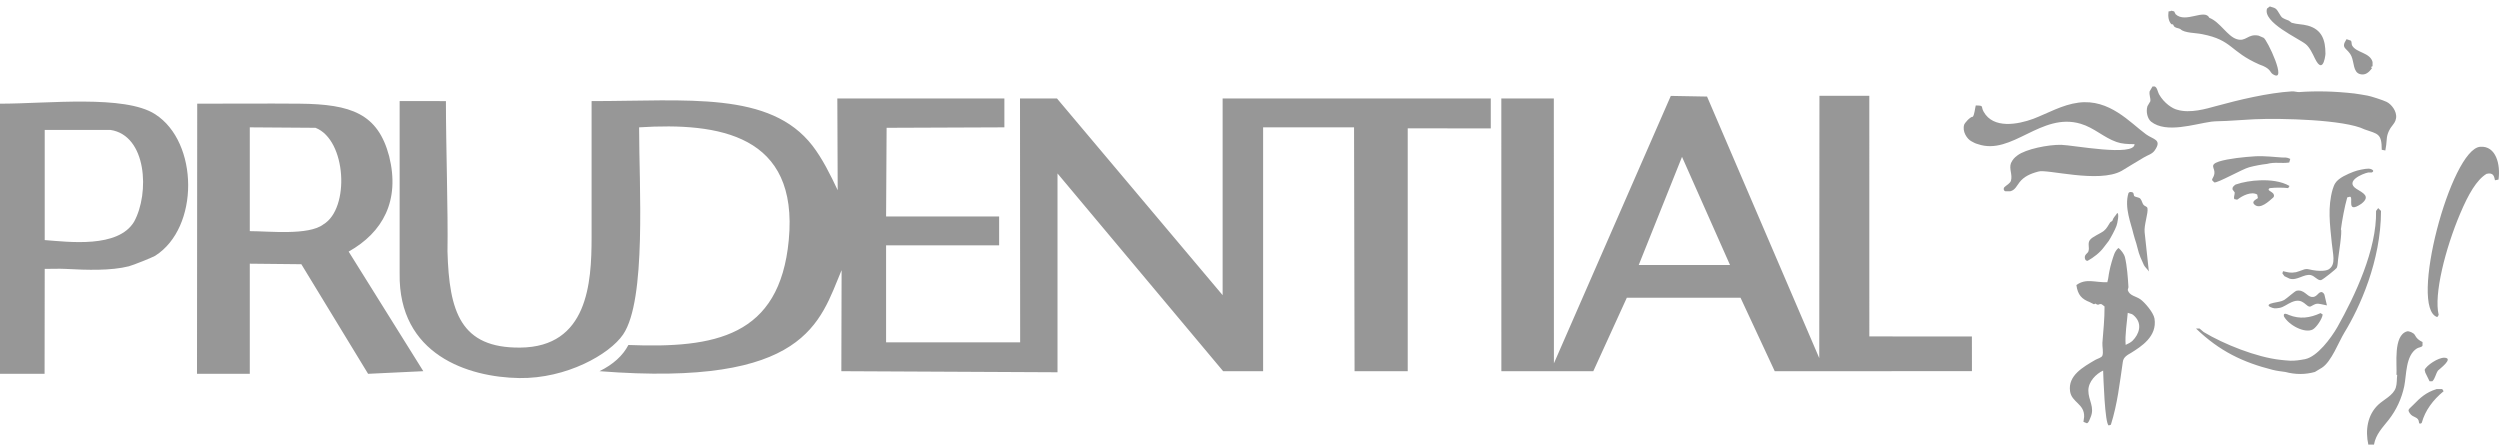 <svg width="202" height="36" viewBox="0 0 202 36" fill="none" xmlns="http://www.w3.org/2000/svg">
<path fill-rule="evenodd" clip-rule="evenodd" d="M172.378 15.604L172.434 15.833C172.583 15.956 172.829 15.923 172.946 16.062C173.087 16.232 173.081 16.436 173.228 16.582C173.318 16.669 173.474 16.681 173.514 16.814C173.596 17.221 173.222 18.17 173.287 18.771L173.628 21.937C173.541 21.777 173.31 21.587 173.228 21.418C173.153 21.267 173.018 20.949 172.946 20.786C172.75 20.329 172.672 19.774 172.492 19.288L172.378 18.885C172.2 18.079 171.626 16.769 171.979 15.604C172.046 15.471 172.312 15.493 172.378 15.604ZM171.069 17.215C171.259 17.215 171.082 18.074 171.011 18.252C170.914 18.532 170.546 19.219 170.389 19.46C170.281 19.619 170.115 19.8 169.989 19.98C169.679 20.408 169.16 20.809 168.683 21.073C168.506 21.081 168.469 20.934 168.456 20.843C168.41 20.578 168.687 20.465 168.739 20.324C168.86 19.991 168.657 19.698 168.854 19.404C169.02 19.145 169.726 18.866 169.989 18.657C170.223 18.463 170.333 18.238 170.503 17.964L170.672 17.849C170.785 17.519 170.883 17.514 171.069 17.215ZM171.183 20.037C171.386 20.218 171.621 20.502 171.696 20.786C171.864 21.465 171.937 22.478 171.979 23.204L171.922 23.434C172.061 23.904 172.594 23.93 172.946 24.185C173.289 24.427 174.002 25.25 174.083 25.738C174.319 27.197 172.984 28.009 172.207 28.502C171.895 28.686 171.572 28.844 171.523 29.248C171.268 30.973 171.093 32.632 170.559 34.318L170.389 34.375C170.07 34.296 169.95 30.392 169.933 29.941C169.371 30.203 168.739 30.824 168.739 31.552C168.735 32.35 169.285 32.894 168.91 33.74C168.83 33.915 168.78 34.141 168.625 34.201L168.343 34.085L168.398 33.681C168.44 32.62 167.385 32.523 167.26 31.61C167.085 30.343 168.294 29.669 169.307 29.076C169.467 28.981 169.815 28.903 169.874 28.731C169.972 28.455 169.853 27.994 169.874 27.696C169.958 26.58 170.047 25.864 170.047 24.76L169.819 24.586C169.545 24.495 169.631 24.747 169.307 24.529L169.193 24.586L168.854 24.414C168.211 24.163 167.881 23.841 167.772 23.03C168.565 22.461 169.265 22.837 170.273 22.803C170.393 22.331 170.344 22.364 170.446 21.879C170.521 21.488 170.704 20.851 170.843 20.497C170.91 20.32 171.082 20.082 171.183 20.037ZM171.922 25.276C171.861 26.054 171.687 27.039 171.752 27.867C171.976 27.76 172.156 27.682 172.32 27.522C172.821 27.016 173.127 26.208 172.492 25.566C172.251 25.321 172.253 25.396 171.922 25.276ZM183.405 0.519C183.563 0.591 183.722 0.594 183.86 0.691C184.083 0.843 184.232 1.314 184.428 1.439C184.581 1.536 184.789 1.608 184.94 1.668L185.167 1.84C185.622 1.976 186.024 1.946 186.475 2.071C187.625 2.387 187.895 3.259 187.895 4.318C187.928 4.126 187.777 6.233 187.043 4.721C186.86 4.343 186.622 3.826 186.305 3.569C185.734 3.102 182.802 1.81 183.177 0.691L183.405 0.519ZM175.446 0.864L175.673 0.922L175.787 1.148C176.587 1.912 178.138 0.673 178.515 1.439C179.387 1.779 179.968 2.929 180.734 3.165C181.491 3.399 181.616 2.703 182.495 2.88L182.895 3.051C183.165 3.155 184.899 6.807 183.632 5.987C183.385 5.825 183.5 5.531 182.556 5.211C180.155 4.155 180.398 3.243 177.949 2.763C177.427 2.649 176.497 2.677 176.186 2.359C176.04 2.263 175.878 2.285 175.732 2.188C175.545 2.06 175.69 1.957 175.446 1.957C175.213 1.705 175.163 1.332 175.218 0.922C175.35 0.888 175.365 0.927 175.446 0.864ZM189.6 3.165L189.941 3.28C190.047 3.381 189.978 3.55 190.055 3.683C190.399 4.279 191.498 4.235 191.703 5.01V5.353C191.546 5.408 191.589 5.415 191.649 5.526C191.406 5.84 191.122 6.113 190.68 5.987C190.133 5.827 190.219 5.051 189.999 4.549C189.68 3.843 189.075 3.964 189.6 3.165ZM182.217 12.629C182.938 12.584 183.857 12.694 184.372 12.725C184.63 12.739 184.757 12.689 185.054 12.84L184.97 13.131C184.332 13.227 183.823 13.069 183.177 13.243C182.695 13.298 182.214 13.387 181.731 13.515C181.185 13.658 179.16 14.814 178.914 14.739L178.745 14.567C178.7 14.431 178.877 14.359 178.924 14.013C178.984 13.568 178.469 13.326 179.294 13.051C180.056 12.813 181.309 12.685 182.217 12.629ZM191.409 13.627C191.553 13.627 191.948 13.783 191.649 13.934H191.362C190.869 14.033 189.444 14.649 190.399 15.258C190.902 15.579 191.589 15.854 190.794 16.468C189.537 17.316 190.188 15.959 189.885 15.892L189.658 15.949C189.449 16.669 189.243 17.786 189.144 18.539C189.276 18.606 188.947 20.695 188.917 20.957C188.896 21.149 188.889 21.484 188.806 21.649C188.762 21.729 187.758 22.549 187.553 22.628C187.305 22.714 187.018 22.286 186.704 22.225C186.161 22.117 185.587 22.703 184.994 22.513L184.584 22.317L184.415 22.087L184.47 21.913C184.873 21.996 185.039 22.08 185.509 21.995C185.641 21.97 185.905 21.861 186.097 21.798C186.235 21.735 186.416 21.726 186.541 21.758C187.449 21.976 188.061 21.886 188.237 21.706C188.735 21.313 188.501 20.557 188.408 19.634C188.25 18.111 188.072 16.727 188.473 15.315C188.549 15.102 188.58 14.969 188.691 14.798C188.96 14.363 189.716 14.052 190.17 13.876C190.461 13.757 191.134 13.614 191.409 13.627ZM182.61 14.57C183.38 14.539 184.316 14.629 184.994 15.027L184.882 15.2C184.546 15.158 183.922 15.14 183.405 15.2C183.295 15.237 183.247 15.345 183.405 15.43L183.576 15.546C183.733 15.642 183.789 15.822 183.688 15.949C183.344 16.246 182.622 16.965 182.155 16.526C181.904 16.289 182.255 16.137 182.439 16.007L182.383 15.72C181.915 15.441 181.174 15.811 180.791 16.123C180.659 16.146 180.633 16.085 180.558 16.1C180.429 16.003 180.585 15.711 180.565 15.546L180.392 15.315C180.352 15.105 180.509 15.009 180.633 14.912C181.237 14.705 181.93 14.593 182.61 14.57ZM192.158 16.814L192.385 17.043C192.385 21.091 190.647 24.882 189.434 26.861C188.964 27.626 188.382 29.221 187.612 29.711L187.043 30.055C186.264 30.271 185.469 30.271 184.659 30.055C184.238 29.993 184.046 29.984 183.632 29.884C181.237 29.28 179.34 28.379 177.436 26.544H177.722L178.063 26.833C179.681 27.809 182.326 28.866 184.26 29.076C184.425 29.094 184.823 29.135 185.065 29.146C185.476 29.152 185.791 29.105 186.246 29.02C187.24 28.818 188.342 27.329 188.861 26.428C190.28 23.9 192.056 20.151 191.986 17.043L192.158 16.814ZM185.562 23.492C186.172 23.371 186.39 23.945 186.782 23.994C187.202 24.045 187.281 23.625 187.545 23.6C187.674 23.587 187.774 23.713 187.814 23.811L188.016 24.676C187.663 24.603 187.343 24.522 187.206 24.541C187.021 24.557 186.828 24.709 186.704 24.76C186.335 24.897 186.143 23.984 185.167 24.414C184.846 24.547 184.515 24.817 184.199 24.875C183.813 24.937 183.745 24.935 183.442 24.81C183.167 24.675 183.324 24.545 183.688 24.472C184.033 24.391 184.321 24.379 184.561 24.239C184.767 24.119 185.426 23.52 185.562 23.492ZM187.5 25.299L187.673 25.413C187.631 25.775 187.164 26.457 186.879 26.617C186.242 26.965 184.936 26.283 184.542 25.566C184.452 25.188 184.866 25.416 184.94 25.449C185.832 25.807 186.649 25.689 187.5 25.299ZM200.4 11.86C201.676 11.761 202.055 13.296 201.879 14.509L201.594 14.567C201.532 14.284 201.489 13.905 200.911 14.047C200.105 14.541 199.452 15.68 198.782 17.259C197.587 20.076 196.641 23.795 197.046 25.449L196.934 25.621C194.612 24.908 198.028 12.04 200.4 11.86ZM194.49 26.775C194.633 26.732 195.018 26.885 195.116 27.061C195.269 27.35 195.419 27.479 195.74 27.637V27.925C195.69 28.064 195.409 28.069 195.285 28.154C194.361 28.736 194.452 30.299 194.263 31.206C194.052 32.211 193.625 33.127 193.011 33.914C192.497 34.566 191.971 35.081 191.817 35.927C191.66 35.912 191.524 35.927 191.362 35.927C191.105 34.778 191.286 33.532 192.158 32.706C192.595 32.287 193.376 31.955 193.58 31.322C193.685 30.991 193.65 30.667 193.694 30.287H193.635C193.692 29.479 193.353 27.094 194.49 26.775ZM197.502 28.903C198.332 28.933 197.042 29.869 196.99 29.941C196.799 30.215 196.765 30.579 196.536 30.805H196.308C196.196 30.574 196.08 30.343 195.967 30.113L195.911 29.884C196.059 29.522 197.009 28.888 197.502 28.903ZM196.874 31.439H197.332L197.445 31.61C196.57 32.326 195.951 33.183 195.684 34.144C195.655 34.239 195.462 34.274 195.456 34.144C195.422 33.634 194.974 33.784 194.715 33.397C194.51 33.082 194.605 33.107 195.001 32.706C195.545 32.148 196.006 31.707 196.874 31.439Z" fill="#979797"/>
<path fill-rule="evenodd" clip-rule="evenodd" d="M167.944 8.293C170.448 7.966 172.117 9.915 173.4 10.852C173.988 11.281 174.724 11.263 174.098 12.158C173.881 12.464 173.543 12.524 173.214 12.728C172.632 13.082 172.001 13.448 171.429 13.805C169.578 14.838 165.356 13.63 164.693 13.863C164.041 14.034 163.533 14.273 163.184 14.717C162.967 14.989 162.818 15.366 162.43 15.454H162.079C161.948 15.483 161.818 15.269 161.964 15.114C162.112 14.976 162.43 14.803 162.486 14.602C162.625 14.102 162.314 13.642 162.486 13.181C162.632 12.881 162.756 12.743 163.009 12.557C163.68 12.046 165.501 11.679 166.55 11.702C167.495 11.723 172.472 12.68 172.472 11.647C171.892 11.647 171.434 11.62 171.022 11.474C169.97 11.107 169.217 10.326 168.116 10C164.912 9.046 162.565 12.595 159.816 11.647C159.573 11.58 159.553 11.553 159.294 11.418C158.947 11.24 158.52 10.623 158.712 10.054C158.712 10.005 159.162 9.429 159.41 9.429C159.542 9.241 159.581 8.737 159.641 8.521C160.349 8.53 160.025 8.584 160.28 9.031C161.06 10.428 163.03 10.061 164.287 9.602C165.468 9.148 166.635 8.459 167.944 8.293ZM173.924 6.986H174.098C174.307 7.063 174.341 7.424 174.446 7.611C174.863 8.358 175.568 8.786 175.898 8.861C176.963 9.195 178.317 8.77 179.034 8.578C180.915 8.063 183.24 7.505 185.187 7.382C185.382 7.371 185.625 7.45 185.765 7.44C187.178 7.339 188.637 7.373 190.239 7.554C190.53 7.587 190.982 7.676 191.285 7.724C191.522 7.758 192.59 8.103 192.849 8.237C193.204 8.414 193.681 8.968 193.604 9.543C193.55 9.861 193.438 9.957 193.199 10.283C193.148 10.347 192.867 10.768 192.849 11.249C192.824 11.654 192.797 11.783 192.736 12.158L192.445 12.102C192.445 10.77 192.131 10.833 191.051 10.453C189.445 9.66 184.304 9.54 182.155 9.636L179.903 9.771C179.697 9.791 178.985 9.784 178.687 9.829C177.303 10.02 175.03 10.8 173.808 9.829C173.533 9.607 173.369 9.053 173.515 8.578L173.748 8.179C173.783 7.927 173.639 7.69 173.69 7.382L173.924 6.986Z" fill="#979797"/>
<path fill-rule="evenodd" clip-rule="evenodd" d="M135.907 12.673L132.409 21.413L139.785 21.411L135.907 12.673ZM3.613 10.497V19.398C5.569 19.547 9.541 20.066 10.835 17.914C12.102 15.603 11.865 10.935 8.92 10.497H3.613ZM20.183 10.289V18.676C21.721 18.676 24.952 19.044 26.133 18.127C28.276 16.853 28.004 11.309 25.494 10.327L20.183 10.289ZM-0 8.378C3.855 8.378 10.072 7.644 12.535 9.228C16.069 11.493 16.119 18.4 12.535 20.669C12.312 20.804 10.754 21.427 10.411 21.516C8.961 21.881 7.057 21.822 5.313 21.728C4.712 21.698 4.197 21.73 3.613 21.727L3.602 30.204H-0V8.378ZM24.219 8.378C28.376 8.418 30.53 9.181 31.442 12.617C32.343 16.223 30.922 18.784 28.171 20.329L34.204 29.992L29.742 30.204L24.349 21.349L20.183 21.306V30.204H15.917L15.935 8.378C18.677 8.378 21.492 8.355 24.219 8.378ZM81.154 7.955V10.289L71.638 10.327L71.596 17.492H80.73V19.822H71.596V27.662H82.428L82.416 7.955L85.403 7.956L98.788 23.849V7.956H120.455V10.373L113.744 10.371V29.992H109.449L109.407 10.289H102.06V29.992H98.83L85.447 14.015V30.079L67.981 29.992L68.001 21.828C66.236 26.007 65.191 31.296 48.439 29.992C49.544 29.448 50.322 28.743 50.775 27.875C57.746 28.148 62.996 27.224 63.733 19.398C64.539 10.88 58.094 9.883 51.639 10.289C51.639 14.995 52.249 24.231 50.347 27.027C49.255 28.63 45.769 30.604 41.956 30.547C37.83 30.482 32.187 28.664 32.291 22.097V8.168L36.03 8.169C36.03 11.75 36.209 17.116 36.157 20.312C36.29 25.218 37.233 28.128 42.028 28.086C47.494 28.041 47.8 22.867 47.8 19.187V8.169C55.534 8.169 62.212 7.342 65.646 11.77C66.447 12.809 67.102 14.127 67.686 15.371L67.656 7.955H81.154ZM137.929 7.802L146.996 28.935L147.011 7.742H151.041L151.042 27.183L159.329 27.187L159.333 29.989L143.398 29.992L140.636 24.059H131.446L128.739 29.992H121.31L121.307 7.956H125.549L125.556 29.359L135.001 7.749L137.929 7.802Z" fill="#979797"/>
</svg>
